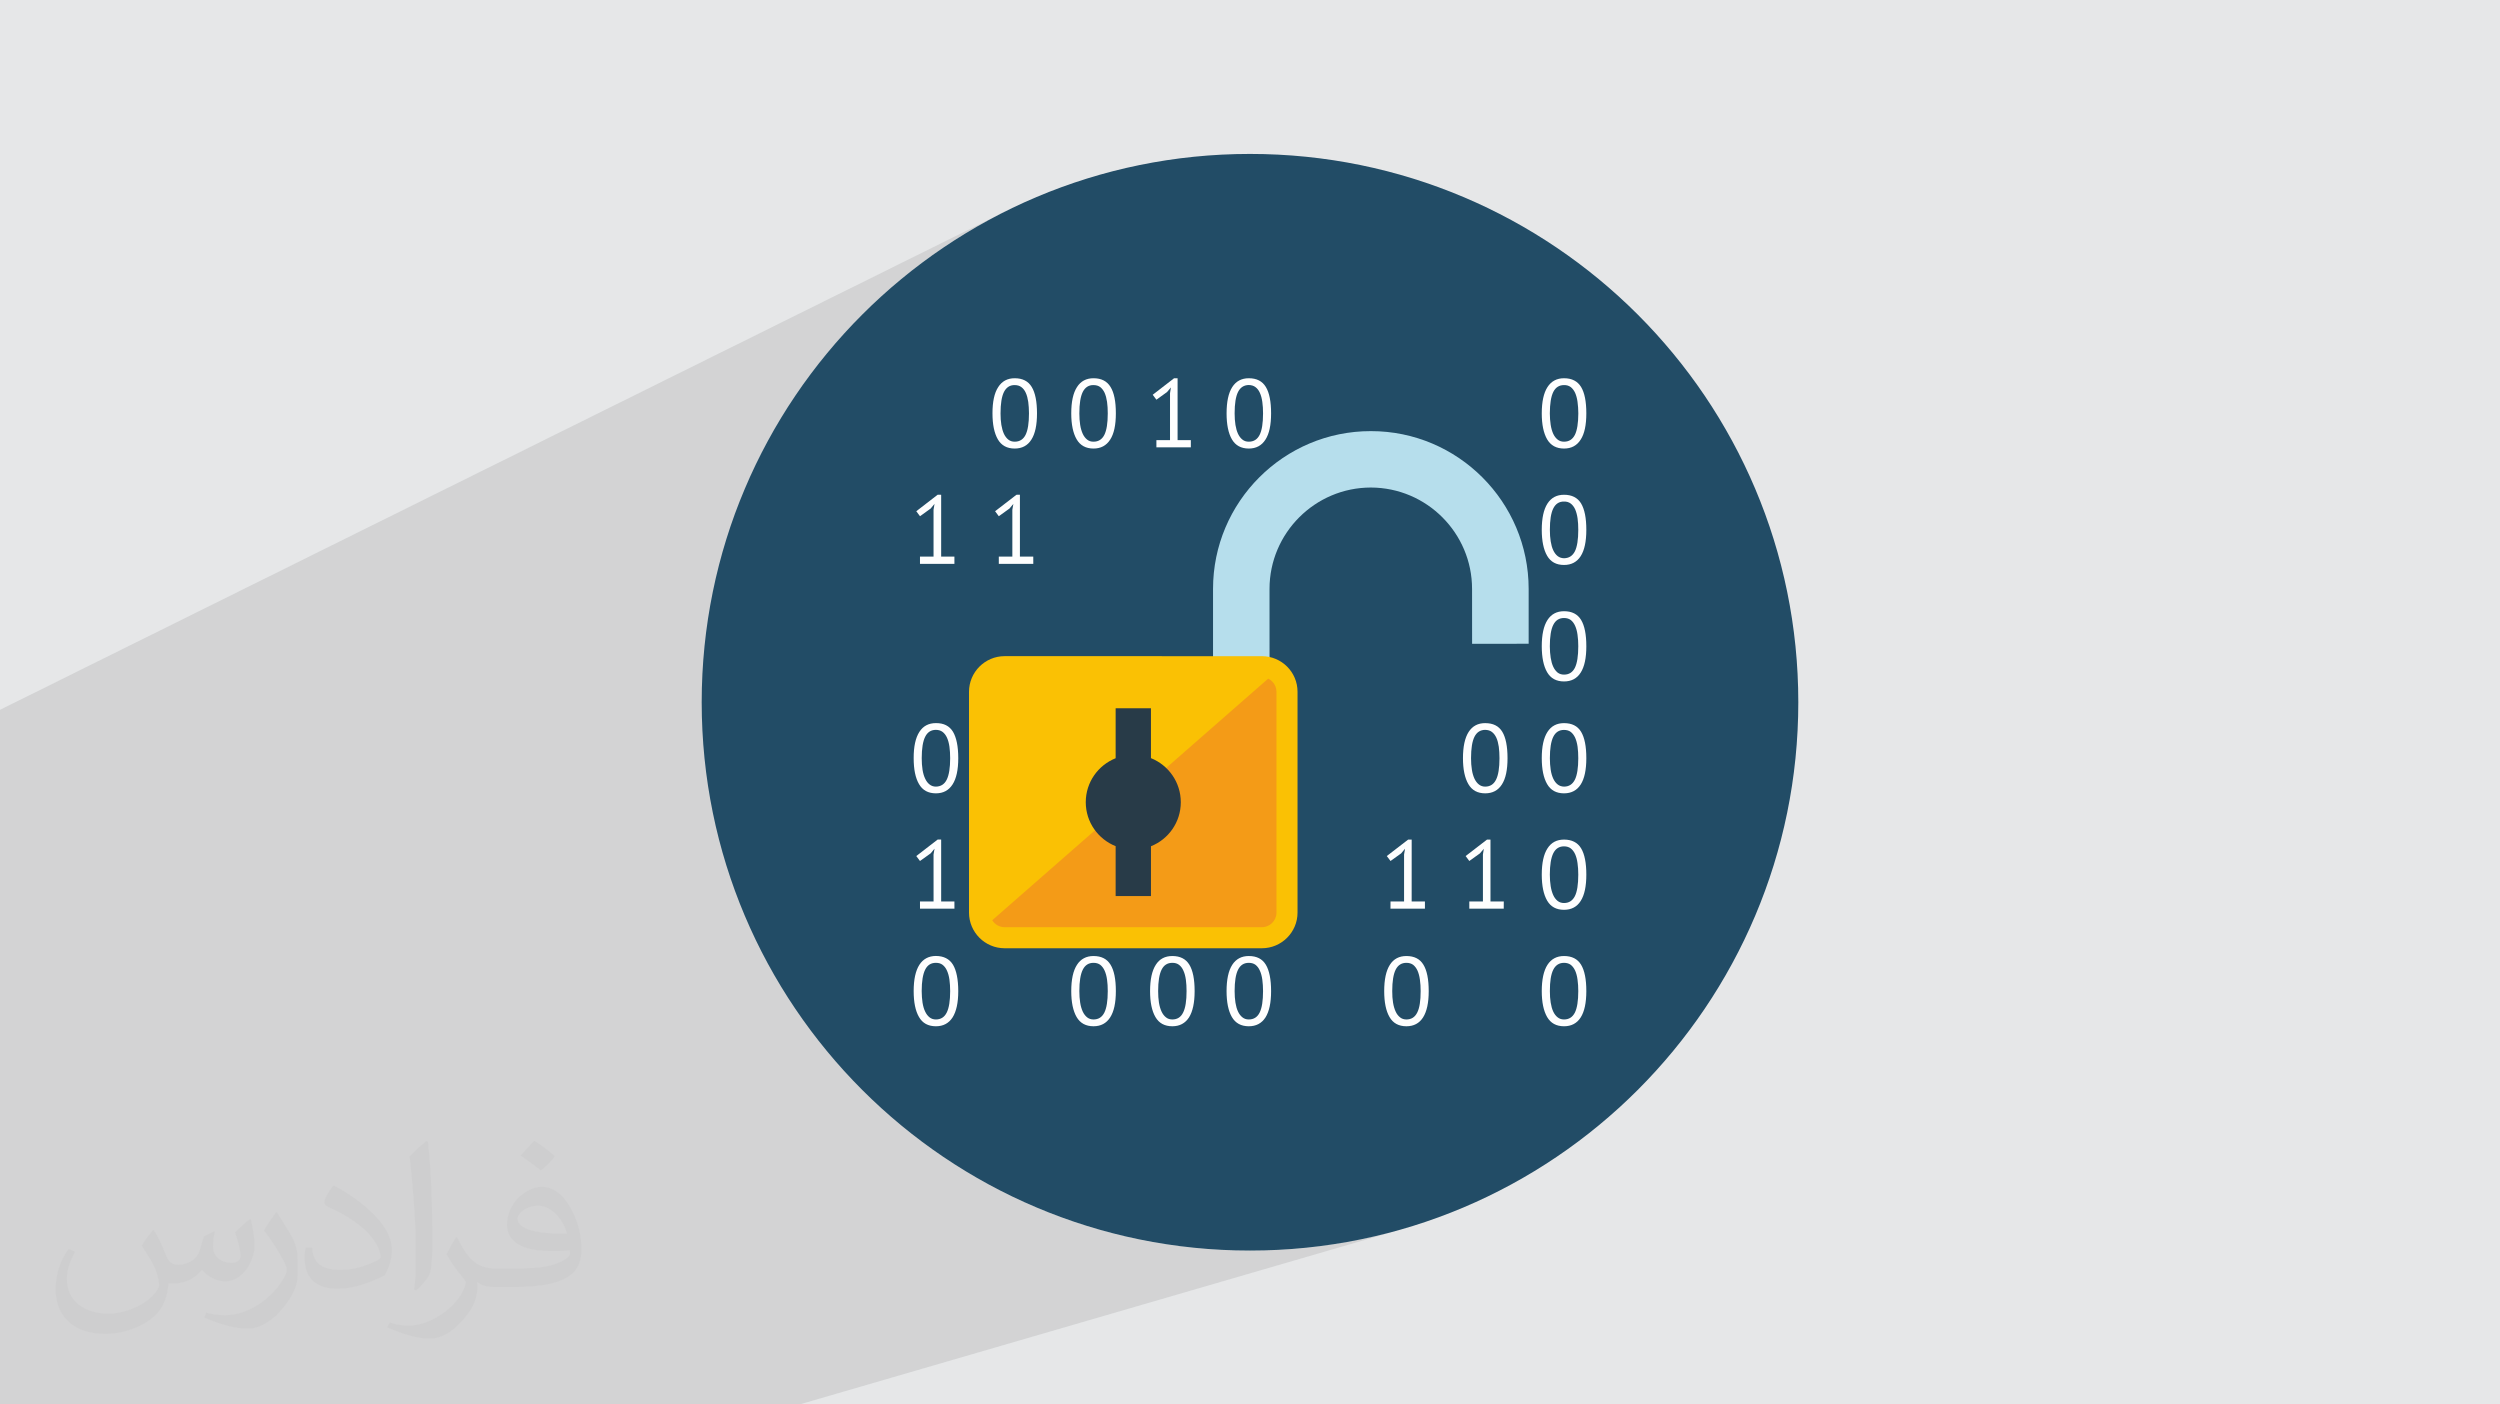 <?xml version="1.0" encoding="UTF-8"?>
<!DOCTYPE svg PUBLIC "-//W3C//DTD SVG 1.1//EN" "http://www.w3.org/Graphics/SVG/1.1/DTD/svg11.dtd">
<!-- Creator: CorelDRAW 2020 (64-Bit) -->
<svg xmlns="http://www.w3.org/2000/svg" xml:space="preserve" width="94.192mm" height="52.917mm" version="1.1" style="shape-rendering:geometricPrecision; text-rendering:geometricPrecision; image-rendering:optimizeQuality; fill-rule:evenodd; clip-rule:evenodd"
viewBox="0 0 9404.92 5283.66"
 xmlns:xlink="http://www.w3.org/1999/xlink"
 xmlns:xodm="http://www.corel.com/coreldraw/odm/2003">
 <defs>
  <style type="text/css">
   <![CDATA[
    .fil0 {fill:#E6E7E8}
    .fil4 {fill:#FEFEFE;fill-rule:nonzero}
    .fil7 {fill:#F49B17;fill-rule:nonzero}
    .fil6 {fill:#FAC104;fill-rule:nonzero}
    .fil5 {fill:#B6DEEC;fill-rule:nonzero}
    .fil8 {fill:#283B48;fill-rule:nonzero}
    .fil3 {fill:#224C66;fill-rule:nonzero}
    .fil2 {fill:#373435;fill-opacity:0.031}
    .fil1 {fill:#2B2A29;fill-opacity:0.102}
   ]]>
  </style>
 </defs>
 <g id="Layer_x0020_1">
  <polygon class="fil0" points="-0,0 9404.92,0 9404.92,5283.66 -0,5283.66 "/>
  <polygon class="fil1" points="4881.28,2943.25 5912.01,2558.92 5920.17,2555.3 5927.7,2550.64 5934.6,2544.94 5940.86,2538.17 5946.49,2530.35 5951.48,2521.54 5955.8,2511.71 5959.46,2500.85 5962.44,2488.98 5964.76,2476.09 5966.41,2462.17 5967.4,2447.24 5967.71,2431.28 5967.4,2415.1 5966.48,2400.02 5964.93,2386.01 5962.77,2373.07 5960,2361.2 5956.59,2350.38 5952.56,2340.62 5947.91,2331.9 5942.52,2324.24 5936.39,2317.61 5929.5,2312.01 5921.86,2307.45 5913.47,2303.89 5904.31,2301.37 5894.42,2299.85 5883.77,2299.35 5873.86,2299.87 5864.55,2301.42 5855.86,2303.99 5750.74,2344.46 5750.74,2215.57 5749.97,2185.06 5749.91,2184.26 5912.01,2120.73 5920.17,2117.1 5927.7,2112.45 5934.6,2106.76 5940.86,2100.04 5946.49,2092.28 5951.48,2083.47 5955.8,2073.63 5959.46,2062.79 5962.44,2050.93 5964.76,2038.04 5966.41,2024.16 5967.4,2009.25 5967.71,1993.32 5967.42,1977.17 5966.5,1962.08 5964.96,1948.07 5962.79,1935.11 5960.01,1923.21 5956.59,1912.35 5952.56,1902.54 5947.91,1893.76 5942.52,1886.12 5936.39,1879.51 5929.5,1873.93 5921.86,1869.38 5913.47,1865.84 5904.31,1863.32 5894.42,1861.8 5883.77,1861.3 5873.86,1861.81 5864.55,1863.35 5855.86,1865.92 5680.98,1936.58 5679.01,1932.74 5664.7,1907.88 5649.26,1883.78 5632.69,1860.48 5615.06,1838.04 5596.39,1816.48 5593.63,1813.58 5912.01,1682.71 5920.17,1679.04 5927.7,1674.32 5934.6,1668.52 5940.86,1661.68 5946.49,1653.78 5951.48,1645.1 5955.8,1635.35 5959.45,1624.57 5962.43,1612.74 5964.74,1599.88 5966.39,1585.99 5967.38,1571.08 5967.71,1555.17 5967.4,1538.93 5966.48,1523.79 5964.93,1509.73 5962.77,1496.75 5960,1484.86 5956.59,1474.04 5952.56,1464.28 5947.91,1455.61 5942.52,1447.95 5936.39,1441.31 5929.5,1435.7 5921.86,1431.1 5913.47,1427.53 5904.31,1424.97 5894.42,1423.44 5883.77,1422.93 5873.91,1423.44 5864.63,1425.01 5855.94,1427.61 5333.79,1648.58 5333.51,1648.48 5305.36,1640.49 5276.66,1633.86 5247.46,1628.64 5217.77,1624.88 5187.66,1622.61 5157.15,1621.86 5126.63,1622.61 5096.5,1624.88 5066.81,1628.64 5037.59,1633.86 5008.89,1640.48 4980.72,1648.47 4953.14,1657.81 4926.18,1668.44 3887.2,2115.37 3887.13,2093.94 3836.89,2094.03 3836.89,2068.11 4726.1,1682.67 4734.24,1679.01 4741.76,1674.29 4748.66,1668.51 4754.94,1661.68 4760.62,1653.78 4765.59,1645.07 4769.9,1635.33 4773.53,1624.56 4776.52,1612.76 4778.84,1599.92 4780.48,1586.04 4781.48,1571.12 4781.81,1555.17 4781.5,1539.02 4780.58,1523.91 4779.04,1509.85 4776.89,1496.86 4774.1,1484.93 4770.69,1474.08 4766.63,1464.3 4761.95,1455.61 4756.64,1447.95 4750.56,1441.31 4743.71,1435.7 4736.09,1431.1 4727.7,1427.53 4718.55,1424.97 4708.61,1423.44 4697.92,1422.93 4688.02,1423.44 4678.73,1425 4670.03,1427.6 4430.06,1534.71 4430.06,1422.93 4416.82,1422.93 4196.43,1522.51 4195.02,1509.73 4192.85,1496.75 4190.04,1484.86 4186.59,1474.04 4182.5,1464.28 4177.76,1455.61 4172.41,1447.95 4166.3,1441.31 4159.44,1435.7 4151.81,1431.1 4143.42,1427.53 4134.25,1424.97 4124.33,1423.44 4113.62,1422.93 4103.77,1423.44 4094.5,1425 4085.81,1427.6 4077.73,1431.23 3898.75,1513.33 3898.36,1509.85 3896.18,1496.86 3893.39,1484.93 3889.96,1474.08 3885.9,1464.3 3881.21,1455.61 3875.92,1447.95 3869.86,1441.31 3863.01,1435.7 3855.39,1431.1 3847.01,1427.53 3837.85,1424.97 3827.93,1423.44 3817.26,1422.93 3807.35,1423.44 3798.05,1425.01 3789.37,1427.61 3781.31,1431.26 2778.64,1897.71 2801.83,1838.91 2843.14,1747.53 2888.69,1658.6 2938.35,1572.21 2992,1488.52 3049.5,1407.65 3110.73,1329.73 3175.56,1254.88 3243.86,1183.24 3315.49,1114.94 3390.34,1050.1 3468.26,988.87 3549.13,931.36 3632.81,877.7 3719.19,828.04 3808.13,782.49 -0,2670.29 -0,3190.35 -0,3197.2 -0,3214.1 -0,3224.03 -0,3248.02 -0,3285.24 -0,3301.58 -0,3308.16 -0,3321.83 -0,3324.94 -0,3334.84 -0,3336.53 -0,3352.95 -0,3358.01 -0,3376.9 -0,3392.2 -0,3395.27 -0,3396.21 -0,3409.11 -0,3419.86 -0,3431.36 -0,3445.2 -0,3448.68 -0,3453.69 -0,3462 -0,3472.82 -0,3481.89 -0,3485.49 -0,3491.02 -0,3500.42 -0,3504.29 -0,3516.83 -0,3527.55 -0,3557.74 -0,3562.37 -0,3581.57 -0,3590.54 -0,3599.73 -0,3617.25 -0,3635.96 -0,3646.3 -0,3664.35 -0,3686.92 -0,3724.2 -0,3742.25 -0,3752.39 -0,3769.99 -0,3778.7 -0,3792.27 -0,4029.4 -0,4038.48 -0,4152.56 -0,4158.18 -0,4176.04 -0,4187.23 -0,4197.97 -0,4206.69 -0,4249.85 -0,4286.81 -0,4295.57 -0,4317.95 -0,4335.01 -0,4341.57 -0,4354.83 -0,4356.2 -0,4359.18 -0,4369.99 -0,4382.48 -0,4523.37 -0,4527.62 -0,4548.1 -0,4557.96 -0,4568.98 -0,4623.92 -0,4695.52 -0,4711.5 -0,4720.39 -0,4735.85 -0,4758.25 -0,4837.52 -0,4873.03 -0,4879.68 -0,4884.11 -0,4902.93 -0,4914.72 -0,4930.67 -0,4977.84 -0,5013.7 -0,5014.69 -0,5018.74 -0,5045.48 -0,5054.8 -0,5059.01 -0,5068.52 -0,5077.29 -0,5082.12 -0,5084.63 -0,5088.91 -0,5094.24 -0,5103.48 -0,5107.68 -0,5150.32 -0,5186.17 -0,5188.9 -0,5216.08 -0,5238.21 -0,5251.24 -0,5253.58 -0,5262.52 -0,5275.89 -0,5283.66 100.09,5283.66 105.61,5283.66 143.46,5283.66 150.04,5283.66 171.87,5283.66 175.86,5283.66 215.53,5283.66 330.24,5283.66 335.81,5283.66 373.89,5283.66 380.46,5283.66 402.03,5283.66 406.09,5283.66 446.69,5283.66 804.59,5283.66 810.28,5283.66 848.83,5283.66 855.32,5283.66 876.27,5283.66 880.45,5283.66 923.04,5283.66 1278.9,5283.66 1284.72,5283.66 1323.83,5283.66 1330.22,5283.66 1350.74,5283.66 1355.06,5283.66 1399.44,5283.66 2738.93,5283.66 3007.01,5283.66 5315.81,4611.85 5217.93,4639.65 5118.13,4662.68 5016.55,4680.82 4913.32,4693.93 4808.56,4701.9 4702.41,4704.59 4596.26,4701.9 4491.5,4693.93 4388.28,4680.82 4286.69,4662.68 4186.89,4639.65 4089.01,4611.85 3993.17,4579.42 3899.5,4542.49 3834.79,4513.24 5912.05,3856.09 5920.21,3852.47 5927.72,3847.81 5934.61,3842.12 5940.86,3835.4 5946.49,3827.66 5951.48,3818.79 5955.8,3808.91 5959.45,3798.03 5962.43,3786.15 5964.74,3773.25 5966.39,3759.36 5967.38,3744.47 5967.71,3728.59 5967.42,3712.45 5966.5,3697.36 5964.96,3683.33 5962.79,3670.35 5960.01,3658.44 5956.59,3647.6 5952.56,3637.81 5947.91,3629.11 5942.52,3621.46 5936.39,3614.83 5929.5,3609.23 5921.86,3604.65 5913.47,3601.09 5904.31,3598.55 5894.42,3597.03 5883.77,3596.53 5873.86,3597.04 5864.55,3598.6 5855.86,3601.19 5373.44,3759.55 5373.46,3759.36 5374.46,3744.47 5374.8,3728.59 5374.47,3712.45 5373.53,3697.36 5371.99,3683.33 5369.81,3670.35 5367.02,3658.44 5363.59,3647.6 5359.53,3637.81 5354.81,3629.11 5349.49,3621.46 5343.41,3614.83 5338.12,3610.5 5912.01,3418 5920.17,3414.36 5927.7,3409.7 5934.6,3403.98 5940.86,3397.22 5946.49,3389.41 5951.48,3380.61 5955.8,3370.8 5959.45,3359.96 5962.43,3348.1 5964.74,3335.22 5966.39,3321.3 5967.38,3306.36 5967.71,3290.39 5967.4,3274.3 5966.48,3259.25 5964.93,3245.24 5962.77,3232.28 5960,3220.37 5956.59,3209.54 5952.56,3199.78 5947.91,3191.1 5942.52,3183.45 5936.39,3176.82 5929.5,3171.22 5921.86,3166.65 5913.47,3163.08 5904.31,3160.54 5894.42,3159.02 5883.77,3158.51 5873.86,3159.02 5864.55,3160.55 5855.86,3163.1 5607.13,3249.51 5607.13,3158.51 5594.05,3158.51 5310.67,3258.15 5310.7,3193.02 5911.98,2979.84 5920.17,2976.2 5927.72,2971.53 5934.63,2965.83 5940.92,2959.08 5946.58,2951.3 5951.54,2942.51 5955.84,2932.7 5959.47,2921.87 5962.44,2910.01 5964.75,2897.14 5966.39,2883.24 5967.38,2868.33 5967.71,2852.39 5967.4,2836.22 5966.48,2821.11 5964.93,2807.06 5962.77,2794.09 5960,2782.17 5956.59,2771.31 5952.56,2761.52 5947.91,2752.77 5942.52,2745.1 5936.39,2738.49 5929.5,2732.92 5921.86,2728.39 5913.47,2724.87 5904.31,2722.39 5894.42,2720.89 5883.77,2720.4 5873.86,2720.91 5864.55,2722.44 5855.86,2724.99 5666.36,2794.45 5666.29,2794.02 5663.51,2782.09 5660.1,2771.23 5656.09,2761.46 5651.45,2752.77 5646.07,2745.1 5639.95,2738.49 5633.06,2732.92 5625.42,2728.39 5617.02,2724.87 5607.84,2722.39 5597.9,2720.89 5587.18,2720.4 5577.29,2720.88 5568.02,2722.4 5559.36,2724.95 4881.28,2976.76 "/>
  <path class="fil2" d="M578.49 4627.69c17.95,27.21 29.6,53.36 40.96,82.43 8.45,16.91 12.93,48.09 52.57,48.09 11.61,0 28.28,-3.42 43.06,-11.61 16.63,-8.73 29.32,-21.94 35.94,-42l15.85 -53.36 38.57 -19.02 2.64 2.64c-5.27,20.09 -6.59,39.36 -6.59,54.43 0,44.63 38.57,61.56 69.22,61.56 17.95,0 34.09,-8.73 34.09,-25.11 0,-21.13 -8.98,-57.06 -20.62,-89.29 17.95,-17.95 35.94,-35.94 56.53,-50.47l3.17 1.6c8.98,38.04 14,75.56 14,100.66 0,24.57 -10.83,51.79 -19.81,69.49 -18.49,34.87 -51.25,62.62 -90.87,62.62 -30.1,0 -63.65,-15.07 -86.66,-43.06l-1.32 0c-21.66,26.96 -55.22,51.25 -108.86,51.25l-16.63 0c-2.64,35.41 -10.29,60.49 -21.94,82.95 -31.95,62.34 -126.81,106.47 -216.1,106.47 -124.17,0 -186.51,-71.59 -186.51,-166.96 0,-58.91 19.27,-113.6 48.88,-152.42l24.29 10.04c-18.49,35.41 -30.91,68.68 -30.91,101.45 0,89.29 72.66,131.83 156.4,131.83 77.68,0 173.83,-49.41 191.28,-106.72 -6.59,-62.62 -30.1,-91.93 -66.04,-148.99 10.83,-19.02 24.83,-38.04 42.28,-58.38l3.17 0 0 0 0 0 -0.02 -0.09zm1432.13 -336.04c26.15,16.39 51.79,35.66 76.87,57.85 -14,19.81 -31.45,37.79 -53.11,53.64 -25.11,-20.34 -50.19,-37.79 -75.84,-56.27 17.42,-19.55 34.62,-38.29 52.04,-55.22l0 0 0 0 0 0 0 0 0 0 0.03 0zm13.47 244.11c-42.28,0 -76.87,27.75 -76.87,48.34 0,44.13 84.53,57.85 185.72,57.31 -12.68,-51.79 -57.06,-105.68 -108.86,-105.68l0.01 0.03zm-94.86 236.19c54.96,0 103.04,-1.6 139.74,-10.83 40.96,-10.29 75.56,-30.91 75.56,-45.17 0,-3.7 0,-8.19 -1.32,-11.89 -22.98,2.11 -49.41,2.11 -72.38,2.11 -74.49,0 -131.55,-16.91 -154.02,-58.66 -5.55,-11.61 -9.51,-24.57 -9.51,-39.36 0,-40.43 17.42,-79.79 48.09,-107 25.61,-22.45 53.89,-36.44 82.67,-36.44 52.04,0 93.51,41.75 122.57,107.54 15.85,35.94 26.68,77.4 26.68,129.72 0,34.87 -9.51,64.19 -31.17,85.85 -40.43,39.11 -114.92,53.89 -229.04,53.89l-51.79 0 0 0 -13.47 0c-28.28,0 -48.62,-5.02 -64.72,-17.42l-2.64 0c0.79,6.59 1.32,12.93 1.32,19.02 0,25.61 -8.45,58.38 -25.61,84.53 -50.72,75.3 -105.68,108.04 -153.24,108.04 -48.09,0 -107,-18.49 -160.11,-42.54l9.51 -18.49c17.17,7.13 40.96,11.89 73.7,11.89 85.85,0 198.66,-82.43 212.66,-163 -3.17,-6.59 -8.98,-15.32 -17.17,-24.57 -25.11,-29.85 -40.96,-54.68 -55.75,-80.83 12.68,-25.11 24.29,-45.17 35.13,-63.4l4.49 -0.53c36.72,74.77 69.99,117.55 144.23,117.55l11.61 0 0 0 53.89 0 0 0 0 0 0 0 0 0 0 0 0.09 0.01zm-371.98 79c6.34,-34.34 6.87,-72.91 6.87,-108.86l0 -53.36c0,-99.6 -12.68,-244.36 -22.98,-338.68 17.95,-19.27 43.06,-42 62.87,-57.31l5.81 1.6c13.47,118.62 16.63,256 16.63,383.06 0,33.3 -1.32,65.79 -4.49,89.55 -1.85,30.1 -19.27,52.83 -56.53,87.7l-8.19 -3.7zm-382.8 -157.19c1.85,46.77 24.83,83.49 105.15,83.49 49.93,0 92.19,-12.93 138.96,-35.13 8.45,-3.7 12.93,-8.73 12.93,-12.93 0,-29.32 -22.45,-68.15 -60.23,-103.55 -36.72,-33.3 -85.34,-62.62 -130.76,-82.18 -15.6,-6.59 -20.62,-13.47 -20.62,-20.09 0,-13.47 17.95,-41.75 32.77,-62.09l5.02 -0.53c52.04,27.21 110.17,67.64 153.24,112.53 39.11,41.47 63.4,83.49 63.4,129.19 0,33.81 -10.29,65.51 -26.96,95.11 -57.06,28.79 -117.83,50.72 -178.06,50.72 -73.17,0 -123.1,-34.34 -123.1,-114.92 0,-8.73 0,-22.19 3.17,-39.64l25.11 0 0 0 0 0 0 0 0 0 0 0 -0.02 0zm-132.37 -132.9l45.45 73.45c16.63,27.21 32.23,56.81 32.23,103.55l0 59.7c0,48.34 -30.91,100.13 -80.83,151.38 -39.11,34.62 -73.7,49.41 -105.68,49.41 -47.55,0 -101.98,-14.79 -164.85,-41.75l7.13 -18.49c19.81,5.27 42.79,9.77 71.06,9.77 90.36,-0.53 182.8,-66.57 225.08,-147.15 5.02,-9.26 6.87,-17.95 6.87,-24.04 0,-9.26 -5.02,-19.55 -8.98,-28.79 -22.98,-43.31 -48.62,-82.95 -76.87,-119.68 14.79,-23.25 29.6,-45.7 45.7,-67.9l3.7 0.53 0 0 0 0 0 0 0 0 0 0 -0.02 0.01z"/>
  <g id="_1697902808240">
   <path class="fil3" d="M4702.41 4704.59c-1139.25,0 -2062.67,-923.51 -2062.67,-2062.76 0,-1139.24 923.42,-2062.76 2062.67,-2062.76 1139.24,0 2062.76,923.52 2062.76,2062.76 0,1139.25 -923.52,2062.76 -2062.76,2062.76z"/>
   <path class="fil4" d="M3764 1555.17c0,15.87 0.91,30.17 3.07,43.28 2.16,12.93 5.37,24.01 9.67,33.6 4.35,9.17 9.99,16.59 16.55,21.73 6.79,5.41 14.77,7.84 23.97,7.84 18.38,0 32.18,-8.43 40.85,-25.62 8.52,-17.1 12.87,-44.01 12.87,-80.83 0,-15.67 -1.05,-29.88 -2.74,-43.17 -1.89,-12.93 -4.86,-24.48 -9.22,-34.06 -4.04,-9.26 -9.78,-16.54 -16.59,-21.59 -6.79,-5.14 -15.23,-7.67 -25.17,-7.67 -18.24,-0.31 -31.58,8.67 -40.34,25.77 -8.62,17.33 -12.92,44.01 -12.92,80.72zm-30.35 0c0,-43.68 7.06,-76.82 21.51,-98.82 14.2,-22.33 34.84,-33.42 62.11,-33.42 29.48,0 50.89,10.9 63.95,32.68 13.34,21.73 19.94,55.11 19.94,99.56 0,43.92 -7.07,76.88 -21.27,98.83 -14.08,22.29 -35.13,33.43 -62.72,33.43 -28.8,0 -50.1,-11.64 -63.44,-34.75 -13.34,-23.28 -20.08,-55.66 -20.08,-97.51z"/>
   <path class="fil4" d="M4060.45 1555.17c0,15.87 1.09,30.17 3.12,43.28 1.97,12.93 5.41,24.01 9.68,33.6 4.31,9.17 9.93,16.59 16.5,21.73 6.79,5.5 14.77,7.84 23.88,7.84 18.57,0 32.05,-8.43 40.85,-25.62 8.58,-17.1 12.87,-44.01 12.87,-80.83 0,-15.67 -0.78,-29.88 -2.65,-43.17 -1.84,-12.93 -4.95,-24.48 -9.09,-34.06 -4.3,-9.26 -9.93,-16.54 -16.63,-21.83 -6.87,-4.9 -15.12,-7.43 -25.35,-7.43 -18.15,-0.31 -31.58,8.67 -40.29,25.77 -8.58,17.33 -12.88,44.01 -12.88,80.72zm-30.44 0c0,-43.81 7.16,-76.82 21.6,-99.06 14.02,-22.09 34.98,-33.18 62.02,-33.18 29.57,0 50.89,10.9 64.13,32.68 13.53,21.73 20.04,54.82 20.04,99.56 0,43.77 -7.06,76.88 -21.42,98.83 -14.39,22.29 -35.15,33.43 -62.75,33.43 -28.74,-0.09 -50.05,-11.64 -63.48,-34.99 -13.35,-23.05 -20.13,-55.42 -20.13,-97.27z"/>
   <polygon class="fil4" points="4350.34,1655.83 4401.56,1655.83 4401.56,1479.12 4404.98,1457.52 4390.36,1474.86 4350.34,1503.64 4336.5,1485.07 4416.82,1422.93 4430.06,1422.93 4430.06,1655.83 4479.9,1655.83 4479.9,1682.89 4350.34,1682.74 "/>
   <polygon class="fil4" points="3460.93,2093.94 3511.96,2094.03 3511.96,1917.45 3515.63,1895.63 3501.14,1913.05 3461.03,1942.02 3447.04,1923.23 3527.36,1861.21 3540.62,1861.3 3540.62,2093.94 3590.48,2093.94 3590.48,2121.26 3460.93,2121.26 "/>
   <polygon class="fil4" points="3757.49,2093.94 3808.41,2093.94 3808.41,1917.45 3812.26,1895.63 3797.68,1913.05 3757.49,1942.02 3743.51,1923.23 3823.9,1861.3 3836.89,1861.21 3836.89,2094.03 3887.13,2093.94 3887.22,2121.26 3757.49,2121.26 "/>
   <path class="fil4" d="M4644.65 1555.17c0,15.87 1.01,30.17 3.07,43.28 2.11,12.93 5.28,24.01 9.68,33.6 4.36,9.17 9.98,16.59 16.64,21.73 6.6,5.41 14.49,7.84 23.88,7.84 18.47,0 32.13,-8.43 40.75,-25.62 8.58,-17.1 12.88,-44.01 12.88,-80.83 0,-15.67 -0.78,-29.88 -2.75,-43.17 -1.8,-12.93 -4.77,-24.48 -9.18,-34.06 -4.07,-9.26 -9.72,-16.54 -16.53,-21.59 -6.7,-5.14 -15.13,-7.67 -25.17,-7.98 -18.24,0.31 -31.77,8.98 -40.39,26.08 -8.67,17.33 -12.88,44.01 -12.88,80.72zm-30.26 0c0,-43.81 6.98,-76.82 21.33,-99.06 14.2,-22.09 35.02,-33.18 62.21,-33.18 29.56,0 50.88,10.9 64.03,32.68 13.35,21.73 19.86,55.11 19.86,99.56 0,43.92 -7.06,76.78 -21.19,98.61 -14.34,22.51 -35.11,33.56 -62.71,33.65 -28.98,-0.09 -50.1,-11.64 -63.63,-34.75 -13.33,-23.11 -19.9,-55.66 -19.9,-97.51z"/>
   <path class="fil4" d="M5830.42 1555.17c0,15.87 1.27,30.3 3.25,43.28 2.07,13.11 5.28,24.01 9.58,33.6 4.37,9.17 10,16.59 16.64,21.73 6.7,5.41 14.68,7.84 23.88,7.84 18.57,0 31.99,-8.43 40.85,-25.62 8.52,-17.1 12.8,-44.01 12.98,-80.83 -0.18,-15.67 -1.06,-29.88 -2.94,-43.17 -1.71,-12.93 -4.86,-24.48 -9.04,-34.06 -4.31,-9.26 -9.87,-16.54 -16.59,-21.83 -6.78,-4.9 -15.4,-7.74 -25.26,-7.43 -18.24,0 -31.67,8.67 -40.33,25.77 -8.54,17.33 -12.84,44.01 -13.02,80.72zm-30.35 0c0,-43.81 7.2,-76.82 21.41,-98.82 14.35,-22.33 35.21,-33.42 62.3,-33.42 29.39,0 50.8,10.9 64.13,32.68 13.25,21.73 19.8,54.82 19.8,99.56 0,43.77 -7,76.88 -21.22,98.61 -14.17,22.51 -35.11,33.65 -62.72,33.65 -28.98,0 -50.01,-11.79 -63.52,-34.75 -13.35,-23.11 -20.18,-55.66 -20.18,-97.51z"/>
   <path class="fil4" d="M5830.6 1993.32c0,15.78 0.91,30.21 3.07,43.17 2.07,13.12 5.28,24.43 9.58,33.61 4.37,9.27 9.87,16.64 16.64,21.96 6.7,5.26 14.68,7.75 23.88,8.07 18.75,-0.41 31.99,-8.81 40.85,-26 8.52,-16.99 12.8,-44.17 12.8,-80.81 0,-15.78 -0.79,-29.97 -2.58,-43.09 -1.89,-13.29 -4.95,-24.2 -9.09,-34.11 -4.44,-9.58 -9.99,-16.68 -16.72,-21.82 -6.78,-5.09 -15.4,-7.8 -25.26,-7.47 -18.24,-0.33 -31.67,8.49 -40.33,25.81 -8.72,17.42 -12.84,44.09 -12.84,80.68zm-30.53 0c0,-43.87 7.2,-76.87 21.51,-99.02 14.25,-22.09 34.93,-33 62.2,-33 29.39,0 50.8,10.71 64.13,32.46 13.25,22.04 19.85,55.04 19.8,99.56 0.05,43.83 -7,76.78 -21.22,98.96 -14.17,22.06 -35.11,33.1 -62.72,33.1 -28.98,0 -50.01,-11.35 -63.52,-34.55 -13.35,-23.07 -20.18,-55.75 -20.18,-97.51z"/>
   <path class="fil4" d="M5830.42 2431.28c0.18,16.11 1.09,30.3 3.25,43.32 2.07,13.07 5.28,24.43 9.58,33.61 4.37,9.58 10,16.53 16.64,22.14 6.7,5.04 14.68,7.51 23.88,7.51 18.75,0 31.99,-8.43 40.85,-25.53 8.52,-17.13 12.8,-44.32 12.8,-81.05 0,-15.35 -0.88,-29.88 -2.76,-42.86 -1.71,-13.2 -4.86,-24.52 -9.04,-33.93 -4.31,-9.67 -9.87,-16.99 -16.59,-22.14 -6.78,-4.95 -15.22,-7.42 -25.26,-7.42 -18.24,0 -31.58,8.43 -40.33,25.71 -8.72,17.19 -13.02,44.23 -13.02,80.63zm-30.35 0c0,-43.68 7.11,-76.59 21.51,-98.92 14.25,-22.01 34.93,-33.01 62.2,-33.01 29.39,0 50.8,10.73 64.13,32.55 13.25,21.87 19.8,54.79 19.8,99.38 0.05,43.92 -7,76.93 -21.22,99.07 -14.17,22.28 -35.11,33.19 -62.72,33.19 -28.98,0 -50.01,-11.55 -63.52,-34.66 -13.35,-23.06 -20.18,-55.75 -20.18,-97.6z"/>
   <path class="fil4" d="M3467.5 2852.39c0,15.85 1.05,30.28 3.03,43.26 2.16,13.15 5.26,24.07 9.85,33.56 4.31,9.3 9.78,16.64 16.55,21.87 6.73,5.36 14.68,8.16 23.83,8.16 18.52,-0.32 32.04,-8.72 40.71,-25.99 8.62,-17.09 13.02,-44.28 13.02,-80.86 0,-15.69 -0.92,-29.99 -2.7,-43.23 -1.8,-13.11 -4.95,-24.53 -9.23,-34.02 -4.21,-9.17 -9.77,-16.59 -16.68,-21.73 -6.7,-5.09 -15.13,-7.71 -25.12,-7.71 -18.19,0 -31.72,8.72 -40.3,26.04 -8.61,17.01 -12.96,44.1 -12.96,80.65zm-30.3 0c-0.18,-43.83 7.11,-76.84 21.4,-98.98 14.18,-22.19 34.95,-33.1 62.17,-33.1 29.44,-0.32 50.94,10.59 64.27,32.46 13.07,21.91 19.89,55.06 19.89,99.62 0,43.86 -7.29,76.78 -21.49,98.69 -14.36,22.36 -35.13,33.42 -62.59,33.42 -29.11,0 -50.23,-11.55 -63.58,-34.75 -13.52,-23.07 -20.07,-55.57 -20.07,-97.36z"/>
   <polygon class="fil4" points="3460.93,3391.25 3512.05,3391.25 3511.96,3214.43 3515.63,3192.8 3501.14,3210.26 3460.93,3239.01 3447.04,3220.43 3527.36,3158.42 3540.62,3158.42 3540.62,3391.25 3590.48,3391.25 3590.58,3418.32 3461.03,3418.32 "/>
   <path class="fil4" d="M3467.41 3728.59c0.09,15.92 1.14,30.07 3.12,43.22 2.16,13.08 5.26,24.39 9.85,33.56 4.31,9.32 9.95,16.6 16.55,21.87 6.73,5.36 14.68,7.94 23.83,7.94 18.52,0 32.04,-8.45 40.71,-25.77 8.71,-17.09 13.02,-44.32 13.02,-80.82 0.04,-15.77 -1.01,-30.07 -2.7,-43.04 -1.8,-13.2 -4.95,-24.47 -9.23,-33.87 -4.21,-9.58 -9.77,-16.77 -16.59,-22.01 -6.79,-5.27 -15.22,-7.52 -25.21,-7.52 -18.28,0 -31.72,8.4 -40.3,25.71 -8.61,17.23 -13.05,44.23 -13.05,80.73zm-30.21 0c0,-43.82 7.2,-76.69 21.4,-98.92 14.09,-22.05 34.95,-33.14 62.17,-33.42 29.44,0.28 50.94,11.08 64.27,32.86 13.07,21.79 19.8,55.06 19.89,99.48 0,43.68 -7.29,76.78 -21.49,99.07 -14.36,22.05 -35.13,33.09 -62.59,33.09 -29.11,0 -50.32,-11.55 -63.58,-34.75 -13.52,-23.11 -20.07,-55.79 -20.07,-97.41z"/>
   <path class="fil4" d="M4060.45 3728.5c0,16.01 1.09,30.16 3.12,43.31 1.97,13.08 5.41,24.39 9.68,33.7 4.31,9.18 9.93,16.47 16.5,21.73 6.79,5.36 14.77,7.94 23.88,7.94 18.7,0 32.05,-8.45 40.85,-25.77 8.58,-17.09 12.87,-44.32 12.87,-80.82 0,-15.68 -0.78,-30.07 -2.65,-43.04 -1.84,-13.2 -4.95,-24.47 -9.09,-33.87 -4.3,-9.58 -9.93,-16.87 -16.63,-22.15 -6.87,-4.91 -15.12,-7.38 -25.35,-7.38 -18.15,0 -31.58,8.53 -40.2,25.71 -8.67,17.23 -12.97,44.23 -12.97,80.64zm-30.44 0.09c0,-43.82 7.16,-76.78 21.6,-99.06 14.02,-21.91 34.98,-33 62.02,-33 29.57,0 50.89,10.8 64.13,32.58 13.53,21.79 20.04,55.06 20.04,99.39 0,43.77 -7.06,76.87 -21.51,99.16 -14.21,22.05 -35.06,33.09 -62.57,33.09 -28.84,0 -50.15,-11.55 -63.58,-34.75 -13.35,-23.11 -20.13,-55.79 -20.13,-97.41z"/>
   <path class="fil4" d="M4356.9 3728.59c-0.09,15.92 1.06,30.07 3.03,43.22 2.15,13.08 5.45,24.39 9.77,33.56 4.31,9.32 9.95,16.6 16.64,21.87 6.55,5.36 14.53,7.94 23.92,7.94 18.33,0 32.13,-8.45 40.48,-25.77 8.85,-17.09 13.07,-44.32 13.07,-80.82 0,-15.77 -0.84,-29.89 -2.62,-43.04 -1.89,-13.2 -4.82,-24.47 -9.23,-33.87 -4.11,-9.58 -9.67,-16.87 -16.53,-22.01 -6.93,-5.27 -15.22,-7.52 -25.17,-7.52 -18.34,0 -31.86,8.53 -40.39,25.71 -8.58,17.23 -12.97,44.23 -12.97,80.73zm-30.35 -0.09c0,-43.73 7.16,-76.6 21.51,-98.97 14.02,-22.2 34.98,-33 62.21,-33 29.38,0 50.65,10.8 63.99,32.58 13.35,21.79 19.9,55.06 19.9,99.48 0,43.68 -7.15,76.78 -21.23,99.07 -14.49,22.05 -35.16,33.09 -62.67,33.09 -29.02,0 -50.23,-11.55 -63.58,-34.75 -13.44,-23.11 -20.13,-55.7 -20.13,-97.5z"/>
   <path class="fil4" d="M5534.01 2852.39c0,15.85 0.96,30.28 3.21,43.26 1.89,13.15 5.37,24.07 9.58,33.56 4.4,9.3 10.04,16.64 16.55,21.87 6.73,5.36 14.71,8.16 23.83,8.16 18.62,0 32.13,-8.72 40.8,-25.99 8.71,-17.09 13.02,-44.28 13.02,-80.86 0,-15.69 -0.92,-29.99 -2.61,-43.23 -1.98,-13.11 -4.86,-24.53 -9.22,-34.02 -4.31,-9.17 -9.87,-16.59 -16.82,-21.73 -6.55,-5.09 -15.09,-7.47 -25.17,-7.71 -18.19,0.24 -31.54,8.72 -40.3,26.04 -8.52,17.01 -12.87,44.23 -12.87,80.65zm-30.39 0c0,-43.74 7.2,-76.84 21.41,-98.98 14.44,-22.19 34.94,-33.1 62.16,-33.01 29.62,0 50.93,10.5 64.27,32.37 13.16,21.73 19.8,55.06 19.8,99.62 0,43.86 -6.91,76.82 -21.31,98.91 -14.17,22.14 -35.12,33.2 -62.59,33.2 -29.02,0 -50.14,-11.55 -63.48,-34.75 -13.43,-23.07 -20.26,-55.57 -20.26,-97.36z"/>
   <path class="fil4" d="M5830.6 2852.39c0,15.85 1.09,30.28 3.07,43.26 1.89,13.15 5.28,24.07 9.58,33.56 4.37,9.3 9.87,16.64 16.64,21.87 6.7,5.36 14.68,7.84 23.88,8.16 18.75,0 31.99,-8.72 40.85,-25.99 8.52,-17.09 12.8,-44.28 12.8,-80.86 0,-15.69 -0.88,-29.99 -2.58,-43.23 -1.89,-13.11 -4.95,-24.34 -9.22,-34.02 -4.31,-9.17 -9.87,-16.59 -16.59,-21.73 -6.78,-5.09 -15.22,-7.47 -25.4,-7.47 -18.1,0 -31.53,8.48 -40.19,25.8 -8.54,17.42 -12.84,44.1 -12.84,80.65zm-30.53 0c0,-43.83 7.11,-76.84 21.51,-98.98 14.25,-22.19 34.93,-33.01 62.2,-33.01 29.39,0 50.8,10.5 64.13,32.37 13.25,21.91 19.8,55.06 19.8,99.62 0,43.86 -7,76.82 -21.13,98.91 -14.26,22.14 -35.2,33.2 -62.94,33.2 -28.84,0 -49.87,-11.55 -63.38,-34.75 -13.35,-23.07 -20.18,-55.57 -20.18,-97.36z"/>
   <polygon class="fil4" points="5231.1,3391.25 5282.06,3391.34 5282.06,3214.43 5285.74,3192.9 5271.11,3210.36 5231.1,3239.01 5217.06,3220.43 5297.42,3158.51 5310.71,3158.51 5310.62,3391.15 5360.54,3391.25 5360.54,3418.32 5230.9,3418.32 "/>
   <polygon class="fil4" points="5527.46,3391.25 5578.74,3391.25 5578.74,3214.43 5582.05,3193.22 5567.56,3210.26 5527.46,3239.01 5513.66,3220.43 5594.05,3158.51 5607.13,3158.51 5607.13,3391.34 5657.19,3391.25 5657,3418.32 5527.46,3418.32 "/>
   <path class="fil4" d="M5830.42 3290.39c0,16.01 1.09,30.26 3.25,43.55 2.07,12.97 5.28,23.88 9.58,33.46 4.37,9.49 10,16.64 16.64,22.01 6.7,5.14 14.68,7.7 23.88,7.7 18.57,0 31.99,-8.58 40.85,-25.76 8.52,-17 12.8,-43.91 12.8,-80.96 0,-15.31 -0.88,-29.97 -2.76,-42.86 -1.71,-13.29 -4.86,-24.61 -8.91,-33.88 -4.44,-9.58 -9.99,-16.91 -16.72,-22.09 -6.78,-5.05 -15.4,-7.62 -25.4,-7.62 -18.1,0 -31.44,8.58 -40.19,25.9 -8.54,17.42 -13.02,44.19 -13.02,80.54zm-30.35 0c0,-43.68 7.11,-76.73 21.51,-98.82 14.25,-22.24 34.93,-33.06 62.2,-33.06 29.39,0 50.8,10.82 64.13,32.59 13.25,21.69 19.8,55.02 19.8,99.29 0,43.97 -7,76.92 -21.22,99.02 -14.17,22.23 -35.11,33.24 -62.72,33.24 -28.98,0 -50.01,-11.41 -63.52,-34.61 -13.35,-23.07 -20.18,-55.57 -20.18,-97.65z"/>
   <path class="fil4" d="M4644.65 3728.59c0,15.92 1.01,30.3 3.07,43.37 2.11,12.93 5.28,24.24 9.68,33.55 4.36,9.36 9.98,16.47 16.64,21.73 6.6,5.36 14.49,7.94 23.88,7.94 18.47,0 32.13,-8.45 40.75,-25.77 8.58,-17.09 12.88,-44 12.88,-80.82 0,-15.35 -0.97,-29.66 -2.75,-43.04 -1.8,-13.02 -4.77,-24.47 -9.18,-33.87 -4.07,-9.58 -9.72,-16.77 -16.53,-22.15 -6.7,-4.91 -15.13,-7.38 -25.17,-7.38 -18.24,0 -31.77,8.53 -40.3,25.71 -8.76,17.23 -12.97,44.23 -12.97,80.73zm-30.35 0c0,-43.69 7.07,-76.69 21.42,-99.06 14.2,-21.91 34.93,-33 62.21,-33 29.56,0 50.88,10.8 64.03,32.58 13.16,21.79 19.86,55.06 19.86,99.48 0,43.68 -7.06,76.78 -21.19,99.07 -14.34,22.05 -35.11,33.09 -62.71,33.09 -28.98,0 -50.1,-11.55 -63.63,-34.75 -13.33,-23.11 -19.9,-55.38 -19.99,-97.41z"/>
   <path class="fil4" d="M5237.56 3728.59c-0.19,15.92 0.96,30.07 3.03,43.22 2.16,13.08 5.45,24.39 9.85,33.7 4.22,9.36 9.87,16.47 16.55,21.73 6.55,5.36 14.53,7.94 23.83,7.94 18.51,0 32.04,-8.45 40.66,-25.77 8.85,-17.09 12.98,-44 12.98,-80.82 -0.09,-15.35 -0.74,-29.66 -2.8,-43.04 -1.7,-13.02 -4.81,-24.47 -8.94,-33.87 -4.4,-9.58 -9.87,-16.77 -16.64,-22.15 -6.84,-4.91 -15.31,-7.38 -25.26,-7.38 -18.28,0 -31.67,8.53 -40.39,25.71 -8.56,17.23 -12.87,44.23 -12.87,80.73zm-30.25 0c0,-43.69 7.06,-76.69 21.27,-98.92 14.17,-22.34 35.03,-33.14 62.25,-33.14 29.44,0 50.84,10.8 63.99,32.58 13.44,21.79 19.9,55.06 19.99,99.48 0,43.68 -7.15,76.78 -21.4,99.07 -14.13,22.05 -34.95,33.09 -62.59,33.09 -28.93,0 -50.23,-11.55 -63.49,-34.75 -13.42,-23.11 -20.02,-55.7 -20.02,-97.41z"/>
   <path class="fil4" d="M5830.6 3728.59c-0.18,15.92 1.09,30.07 3.07,43.22 2.07,13.08 5.28,24.39 9.58,33.7 4.37,9.36 10,16.55 16.64,21.73 6.7,5.36 14.68,7.94 23.88,7.94 18.57,0 31.99,-8.45 40.85,-25.77 8.52,-17.09 12.8,-44 12.8,-80.82 0,-15.35 -0.88,-29.66 -2.76,-43.04 -1.71,-13.02 -4.77,-24.47 -8.91,-33.87 -4.44,-9.58 -9.99,-16.87 -16.72,-22.15 -6.78,-4.91 -15.4,-7.38 -25.26,-7.38 -18.24,0 -31.67,8.71 -40.33,25.71 -8.72,17.23 -13.02,44.23 -12.84,80.73zm-30.53 0c0,-43.69 7.2,-76.78 21.51,-99.06 14.25,-21.91 34.93,-33 62.2,-33 29.39,0 50.8,10.8 64.13,32.58 13.25,21.79 19.85,55.06 19.8,99.48 0,43.68 -7,76.78 -21.22,99.07 -14.17,22.05 -35.02,33.09 -62.72,33.09 -28.98,0 -50.01,-11.55 -63.52,-34.75 -13.35,-23.11 -20.18,-55.7 -20.18,-97.41z"/>
   <path class="fil5" d="M4775.99 2527.46l-0.1 -312.23c0.1,-209.94 171.22,-381.03 381.26,-381.17 209.94,0.47 380.7,171.23 380.7,381.5l0.14 206.32 212.75 -0.09 0 -206.23c0,-327.35 -266.19,-594.01 -593.59,-593.7 -327.54,-0.31 -593.87,266.17 -593.78,593.7l0 311.9 212.62 0z"/>
   <path class="fil6" d="M3645.36 2602.69l0 830.49c0,73.9 60.1,134.14 134.04,134.14l967.61 0c74.14,0 134.28,-60.24 134.28,-134.14l0 -830.49c0.09,-74.32 -59.96,-134.18 -134.09,-134.18l-967.79 -0.09c-73.94,0.09 -134.04,60.14 -134.04,134.27z"/>
   <path class="fil7" d="M3732.69 3461.93c9.76,15.68 27.04,26.18 46.71,26.18l967.61 0c30.36,0 55.06,-24.62 55.06,-54.93l0 -830.49c0,-14.86 -5.63,-28.66 -15.96,-38.92 -4.48,-4.58 -9.67,-8.16 -15.22,-10.86l-1038.2 909.02z"/>
   <path class="fil8" d="M4329.94 3183.5l0 187.39 -132.94 0 0 -187.68c-66.01,-26.17 -112.4,-90.48 -112.4,-165.21 0,-75.27 46.39,-139.17 112.4,-165.61l0 -187.87 132.85 0 0 187.54c65.64,26.44 112.27,90.4 112.27,165.94 0,75.14 -46.44,139.36 -112.18,165.5z"/>
  </g>
 </g>
</svg>
